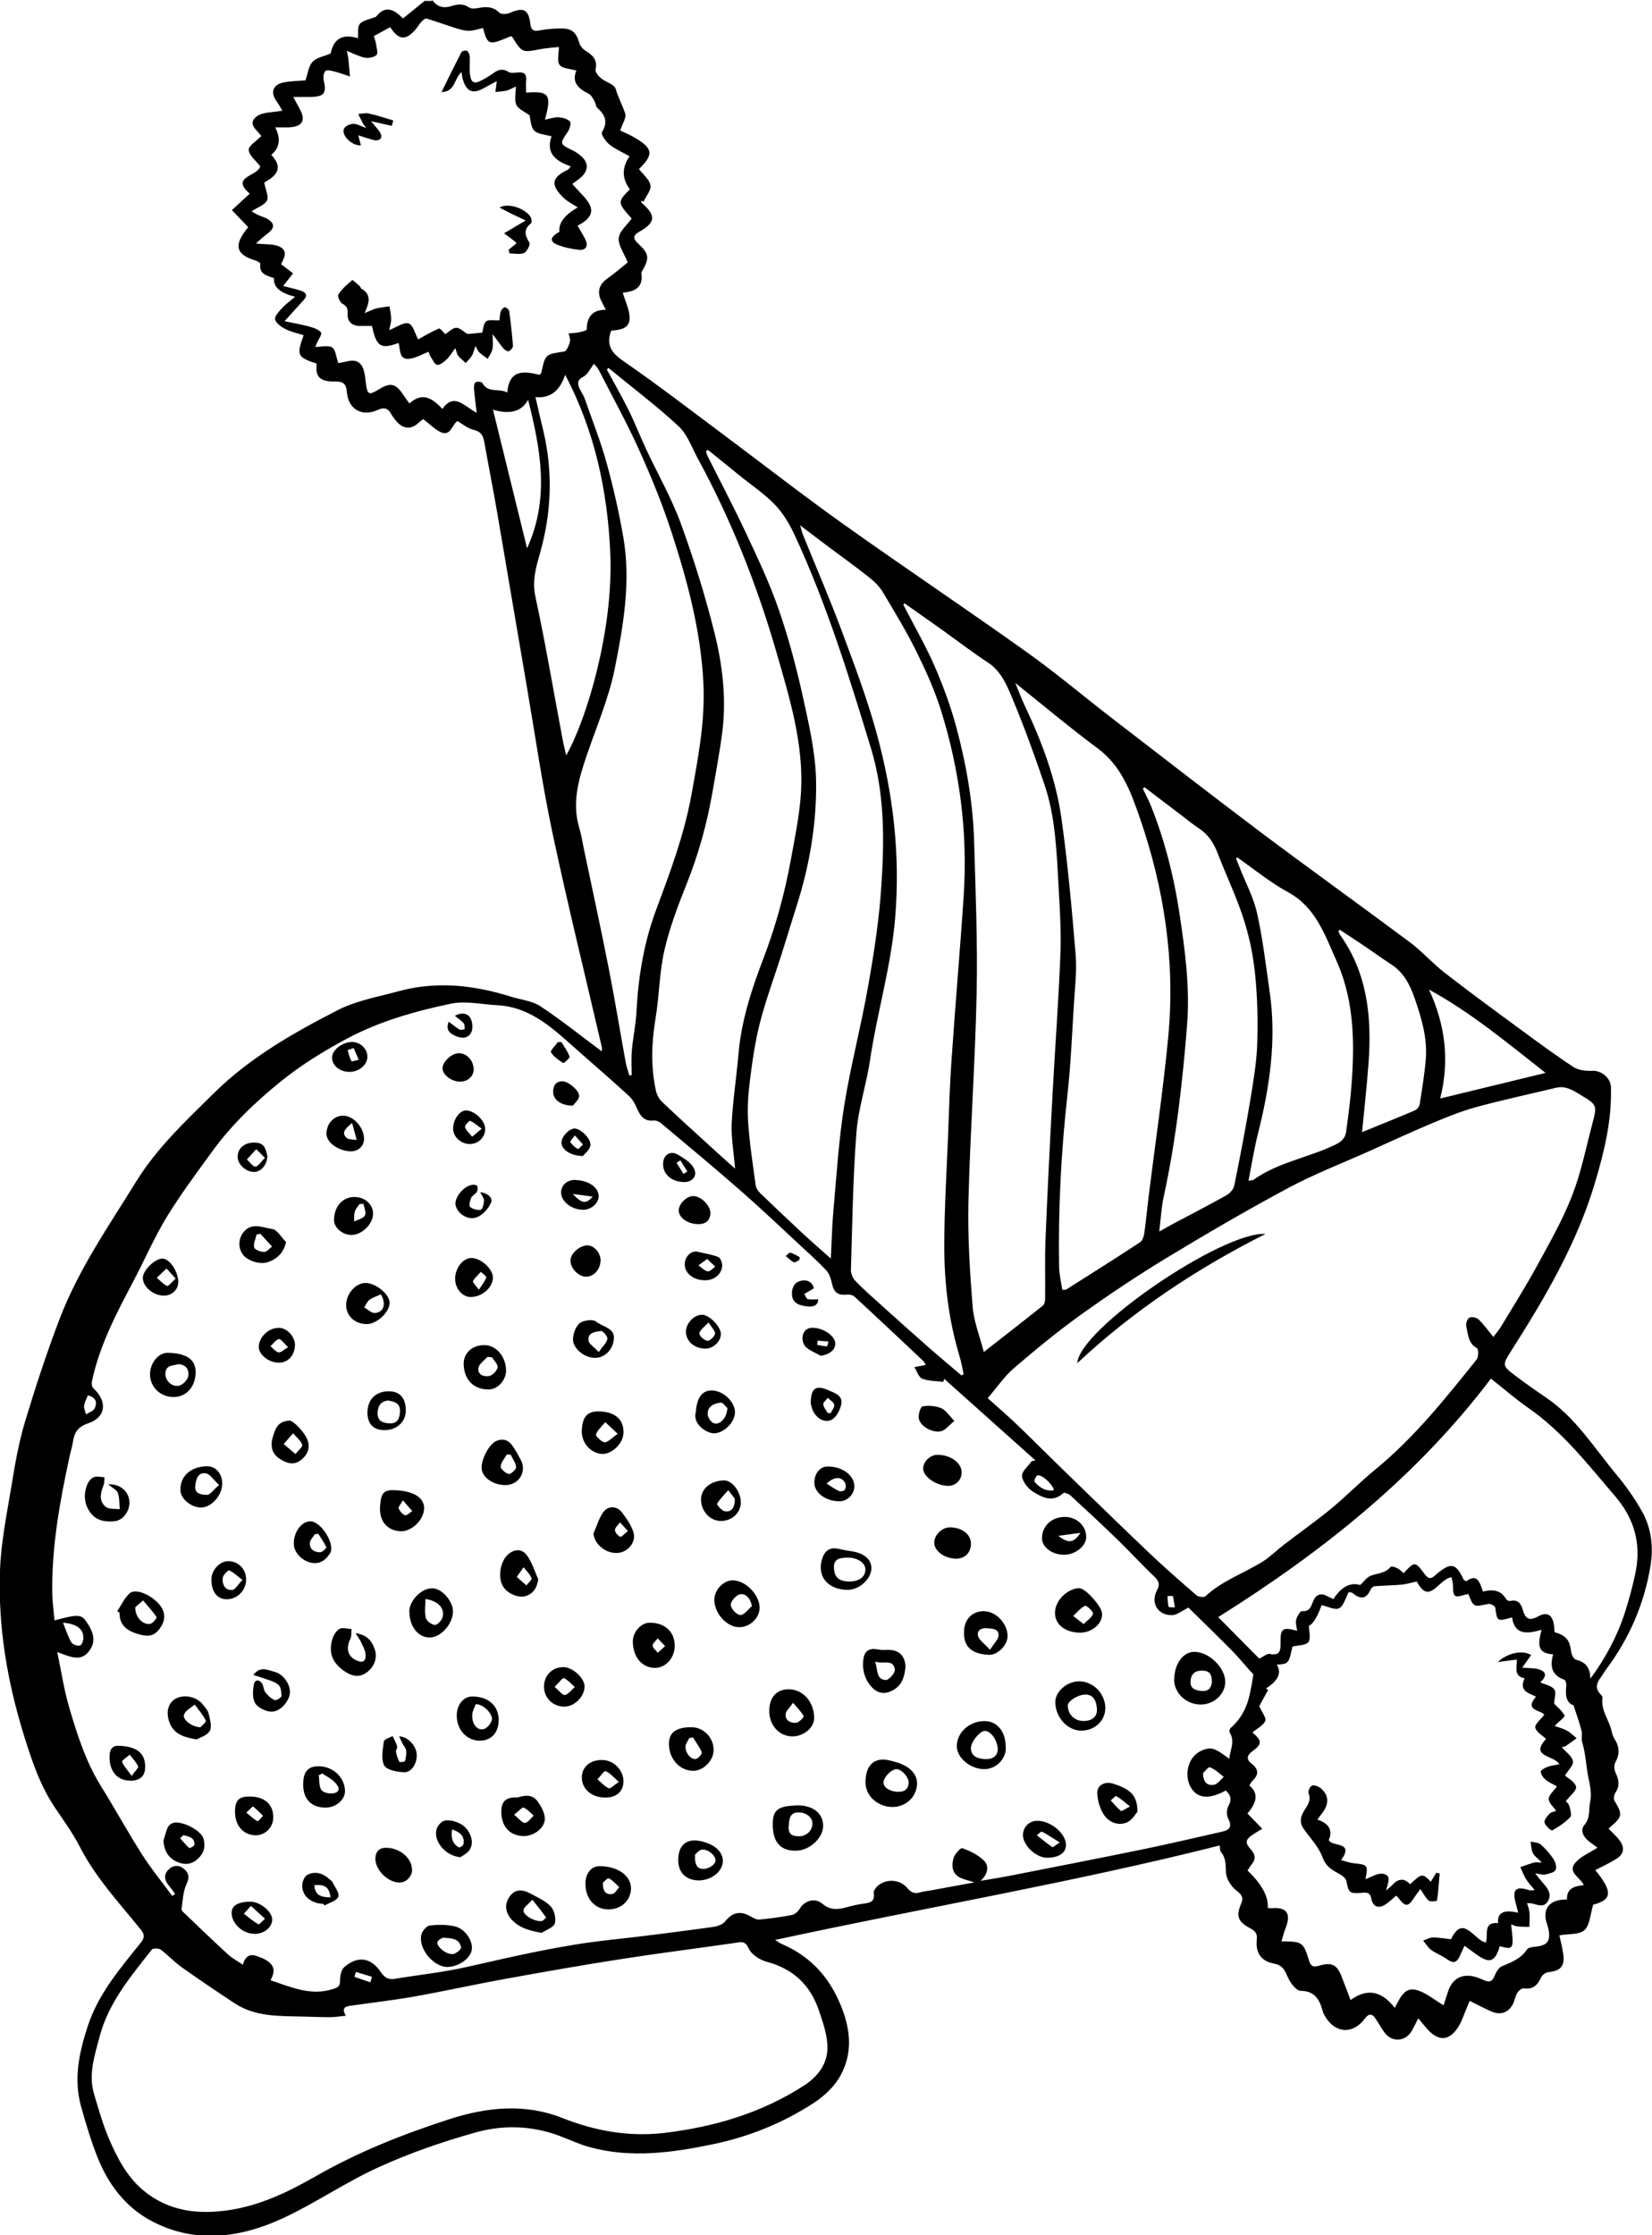<?xml version="1.0" encoding="UTF-8"?><svg id="Layer_2" xmlns="http://www.w3.org/2000/svg" viewBox="0 0 126.66 171.32"><defs><style>.cls-1{stroke-width:0px;}</style></defs><g id="Layer_1-2"><g id="OXB5Lr.tif"><path class="cls-1" d="m33.14,0c.37.53.86.66,1.46.47.47-.15.91-.22,1.38.11.19.13.55.06.83.01.55-.09,1.03-.06,1.47.38.14.14.57.12.8.02,1.05-.45,1.44-.29,1.58.83.07.56.3.59.77.5.54-.1,1.1-.14,1.65-.14.78,0,1.12.34,1.32,1.08.07.25.29.51.52.65.54.33.9.68.74,1.4-.04.19.21.51.41.68.36.3,1.03.47,1.13.81.19.66.51,1.25.73,1.88.12.33-.22.83-.38,1.32.32.16.71.31,1.08.53,1.45.85,1.51,1.29.36,2.43.31.41.8.79.88,1.24.07.37-.33.83-.53,1.25-.07-.02-.13-.05-.2-.07.02.06.03.15.07.18,1.09.94,1.06,1.49-.16,2.18-.56.31-.53.55-.09.96.8.74.83,1.09.32,1.99-.05.08-.12.18-.11.26.17,1.08-.5,1.4-1.42,1.48.2.71.54,1.35.52,1.98-.02.82-.81.88-1.41.93-.43,1.16.08,1.75,1,2.38,2.58,1.78,5.07,3.7,7.59,5.58,3.08,2.3,6.11,4.66,9.24,6.89,4.65,3.31,9.39,6.48,14.03,9.79,2.18,1.55,4.24,3.29,6.36,4.93,3.85,2.96,7.68,5.94,11.56,8.86,3.81,2.86,7.68,5.63,11.5,8.48.94.71,1.73,1.62,2.67,2.34,1.91,1.48,3.86,2.91,5.81,4.34,1.32.97,2.65,1.95,4.02,2.85.38.25.95.31,1.43.29.7-.04,1.42.54,1.44,1.24.08,2.53-.51,4.95-1.22,7.33-1.39,4.68-3.85,8.85-6.45,12.93-.65,1.03-.68,1.1.32,1.85.77.58,1.56,1.14,2.36,1.68,2.28,1.54,3.7,3.86,5.41,5.91.74.89,1.42,1.85,1.98,2.86.71,1.28.87,2.71.63,4.16-.48,2.92-1.63,5.55-3.4,7.92-.14.19-.26.41-.4.6-.34.45-.47.88,0,1.33.07.06.13.18.12.26-.13.96.52,1.69.71,2.56.04.21.12.42.23.6.38.59.39,1.15.05,1.77-.12.22-.09.6.03.83.25.53.32.99-.03,1.5-.11.16-.15.48-.06.63.62,1,.6,1.22-.3,1.97-.05.04-.1.1-.16.15.28.3.59.56.83.88.44.59.35,1.08-.27,1.46-.5.31-1.05.56-1.58.84,1.36,1.65,1.29,2.28-.16,2.65-.22.71-.24,1.53-.66,1.94-.39.37-1.21.28-1.93.41.07.35.21.87.29,1.4.14.96-.18,1.32-1.14,1.42-.2.02-.47.22-.55.4-.27.59-.62.95-1.34.84-.14-.02-.39.18-.49.35-.16.26-.2.6-.34.87-.35.64-.93.85-1.6.57-.55-.23-1.08-.52-1.71-.83-.1.23-.18.44-.27.65-.17.4-.3.82-.51,1.19-.72,1.27-1.62,1.34-2.56.22-.18-.21-.36-.43-.6-.72-.2.38-.33.66-.48.93-.49.88-1.55.94-2.13.13-.25-.35-.46-.74-.71-1.1-.21-.31-.46-.33-.7-.03-.08.09-.15.19-.23.28-.87.99-2.08.89-2.81-.23-.09-.14-.19-.29-.24-.45-.25-.88-.54-1.62-1.72-1.64-.35,0-.82-.65-1.01-1.1-.22-.53-.41-.87-1.05-.99-.99-.19-1.41-.84-1.3-1.86.05-.46-.15-.65-.5-.84-.93-.49-1.11-.91-.71-1.87.22-.53.04-.71-.36-1.03-.39-.31-.76-.87-.79-1.34-.04-.58.02-1.13-.39-1.61-.09-.11-.06-.32-.1-.5-11.25,2.84-22.66,4.77-34.08,7.24.22.14.36.25.53.32,2.39,1.03,3.87,2.83,4.72,5.27.61,1.77.59,3.45-.36,5.01-.46.75-1.19,1.41-1.94,1.9-2.37,1.54-4.97,2.59-7.73,3.16-3.13.65-6.3,1.09-9.48.21-.76-.21-1.49-.56-2.24-.84-2.13-.81-4.36-.87-6.49-.27-2.52.71-5.02,1.57-7.39,2.65-2.52,1.14-4.83,2.74-7.34,3.91-3.32,1.54-6.82,2-10.19.17-1.93-1.05-3.25-2.81-4.06-4.87-.49-1.25-.88-2.55-1.24-3.84-.59-2.11-.16-4.14.51-6.18.81-2.46,2.44-4.37,4.01-6.32.35-.44.4-.66,0-1.14-1.63-2.02-3.42-3.93-4.62-6.28-.54-1.05-1.24-2.01-1.9-2.99-1.14-1.69-1.77-3.58-2.37-5.5-1.29-4.14-2.01-8.37-1.85-12.7.08-2.21.54-4.4.9-6.59.26-1.59.54-3.2,1-4.74.81-2.68,1.68-5.35,2.68-7.96,1.44-3.77,3.75-7.09,5.85-10.49,1.58-2.57,3.81-4.66,5.97-6.79,2.77-2.73,6.08-4.61,9.47-6.35,1.44-.74,3.11-1.03,4.69-1.46,2.92-.8,5.79-.47,8.63.42.75.23,1.61.32,2.24.73,1.62,1.07,3.14,2.29,4.71,3.46,0-.08.02-.21,0-.33-1.26-5.44-2.6-10.86-3.76-16.31-.79-3.71-1.33-7.47-1.97-11.21-.77-4.48-1.52-8.96-2.29-13.44-.31-1.81-.67-3.61-.99-5.42-.09-.5-.27-.81-.83-.93-.43-.1-.8-.42-1.23-.67-.43.28-.51,1.2-1.28.85-.48-.23-.88-.65-1.34-1-.1.08-.22.15-.32.25-.58.56-1.2.54-1.74-.09-.16-.18-.3-.38-.42-.59-.25-.44-.55-.48-1.02-.27-1.21.55-2.26-.06-2.36-1.4-.05-.65-.32-.79-.91-.78-1.16.02-1.54-.39-1.39-1.37-1.5-.49-1.57-.64-1.01-2.18-.47-.15-.97-.25-1.41-.48-.32-.16-.71-.44-.78-.74-.05-.23.3-.6.53-.85.28-.31.63-.56,1.01-.88q-1.72-.41-1.62-1.42c-.51-.2-1.17-.28-1.05-1.11,0-.06-.23-.21-.38-.25-1.44-.43-1.66-1.1-.74-2.31.1-.13.2-.25.19-.24-.45-.47-.85-.89-1.25-1.31.45-.41.89-.82,1.37-1.26-1.54-1.31.66-1.34.8-2.1-.32-.42-.85-.81-.88-1.25-.03-.31.59-.68.96-1.06-.25-.43-1.15-.92-.33-1.52.47-.34,1.22-.29,1.95-.43-.14-.23-.28-.49-.45-.73-.47-.64-.3-1.24.49-1.42.58-.13,1.19-.12,1.73-.17.17-.48.23-1.07.54-1.42.3-.33.87-.42,1.39-.64q.35-1.72,2.09-1.17c.04-.37-.05-.84.14-1.09.21-.27.69-.34,1.05-.49.07-.03.16-.03.2-.07.77-.98,1.45-.47,2.07.13.59-.47,1.12-.91,1.65-1.34.19,0,.39,0,.58,0ZM4.4,126.67c.32,1.52.51,2.85.89,4.14.62,2.11,1.28,4.2,2.46,6.1,1.07,1.72,2.05,3.51,3.14,5.22.7,1.1,1.54,2.12,2.32,3.18.07-.05.15-.1.22-.16-.17-.22-.33-.45-.51-.67-.31-.39-.38-.8-.02-1.17.37-.38.82-.41,1.23-.05.37.32.4.64.17,1.14-.27.58-.29,1.28-.38,1.93-.01.1.15.24.25.33,1.1,1.05,2.19,2.11,3.32,3.14.33.3.74.51,1.13.78q.28-1.02,1.18-.62c.11.05.23.08.34.13.87.41,1.04.9.6,1.68,1.57.52,3.1,1.24,4.83.66.36-.12.5-.21.5-.62,0-.35.08-.82.31-1.03,1.02-.91,2.06-.77,2.82.37.29.43.59.59,1.08.51,1.86-.31,3.74-.5,5.57-.92,3.61-.82,7.2-1.66,10.89-2.06,2.62-.28,5.23-.63,7.84-.98.35-.05.8-.17,1-.42.57-.71,1.16-.87,1.97-.4.2.11.44.25.65.24.84-.08,1.68-.19,2.51-.35.21-.04.46-.24.57-.43.36-.65,1.17-.94,1.76-.44.62.52,1.22.46,1.89.27.39-.11.8-.2,1.2-.26.5-.07.98-.09.86-.84-.03-.17.19-.44.36-.58.67-.52,1.67-.44,2.22.22.3.36.57.45,1,.32.3-.09.62-.11.93-.17,1.04-.19,2.08-.38,3.21-.59-.45-.15-.82-.22-1.13-.38-.61-.32-.62-.93-.48-1.46.08-.31.55-.83.68-.78.59.21,1.2.5,1.64.93.43.42.35,1.01-.23,1.57.94-.16,1.72-.28,2.5-.44,3.32-.65,6.64-1.3,9.96-1.98,2.01-.41,4.01-.89,6.02-1.34.6-.13.83-.38.49-1.02-.13-.25-.12-.7.02-.95.28-.5.19-.84-.2-1.19-1.24.68-2.12.62-2.63-.16-.55-.85-.35-2.16.49-2.74.31-.21.8-.39,1.13-.3.49.13.9.52,1.29.77,0-.59.48-1.29.02-2.02-.05-.07,0-.28.07-.34.72-.62,1.17-1.41,1.4-2.31.15-.58.25-1.18.34-1.77.01-.08-.14-.18-.22-.27-.46-.52-.91-1.07-1.4-1.57-1.16-1.17-2.35-2.32-3.35-3.31-.53.26-.89.57-1.25.58-1.09.02-1.67-.93-1.17-1.89.24-.46.17-.71-.18-1.05-.98-.93-1.89-1.93-2.86-2.87-1.18-1.14-2.38-2.26-3.59-3.37-.13-.12-.47-.24-.54-.18-.82.76-1.62.34-2.32-.1-.4-.25-.81-.77-.85-1.2-.03-.35.47-.76.74-1.14.1-.02.19-.04.29-.06-2.33-2.08-4.66-4.17-6.99-6.25-.03.08-.05.16-.08.23-.54-.07-1.12-.05-1.62-.25-.27-.11-.4-.57-.59-.88.28-.05.56-.11.87-.17-.05-.07-.11-.22-.22-.33-1.74-1.64-3.48-3.28-5.24-4.9-.13-.12-.38-.18-.56-.16-.72.07-1.01-.14-1.17-.84-.08-.36-.2-.76-.44-1.02-.66-.7-1.39-1.35-2.09-2-1.45-1.35-2.89-2.71-4.38-4.02-2.03-1.78-4.11-3.51-6.18-5.24-.15-.13-.39-.24-.58-.22-.74.08-1.03-.36-1.28-.93-.15-.34-.34-.7-.61-.95-1.25-1.14-2.52-2.25-3.79-3.36-1.86-1.63-3.62-3.46-6.33-3.6-1.18-.06-2.4-.35-3.52-.12-2.76.58-5.5,1.35-8,2.69-1.74.93-3.45,1.98-4.98,3.21-1.99,1.6-3.86,3.38-5.37,5.47-1.19,1.64-2.41,3.27-3.46,4.99-.95,1.56-1.68,3.26-2.54,4.89-1.31,2.48-2.62,4.96-3.2,7.74-.03.15.02.4.12.49,1.1,1.02.97,2.23-.41,2.69-.84.28-1.07.77-1.17,1.5-.05.31-.15.61-.22.92-.76,3.5-1.41,7.01-1.35,10.61.01.69.11,1.37.17,2.07,1.79-.48,2.05-.47,2.43.08.65.92.72,1.61.23,2.26-.63.85-1.4.47-2.42.1Zm110.09-24.19c.18-.25.44-.54.64-.88.92-1.53,1.88-3.05,2.73-4.61.96-1.76,1.96-3.51,2.68-5.37.69-1.77,1.06-3.66,1.55-5.51.37-1.41.36-1.43-.9-2.19-.57-.35-1.15-.73-1.89-.55-2.04.49-4.1.93-6.12,1.48-1.13.31-2.24.76-3.32,1.21-1.62.68-3.22,1.42-4.82,2.14-2.09.94-4.24,1.76-6.25,2.84-3.18,1.7-6.31,3.53-9.4,5.4-2.22,1.35-4.39,2.8-6.5,4.31-1.78,1.28-3.48,2.67-5.14,4.1-.77.66-1.35,1.53-2.02,2.31.85.77,1.61,1.41,2.32,2.1,1.13,1.08,2.23,2.2,3.36,3.29,2.24,2.17,4.47,4.35,6.72,6.49,1.17,1.11,2.39,2.17,3.61,3.23.15.13.56.17.68.07,1.28-1.19,2.93-1.75,4.38-2.65.59-.37,1.09-.88,1.65-1.31,1.2-.92,2.45-1.8,3.62-2.76,1.15-.95,2.2-2.03,3.36-2.98,3-2.45,5.39-5.46,7.79-8.45.15-.19.14-.79.02-.86-.69-.39-.68-1.08-.82-1.69-.05-.2.08-.57.24-.65.16-.09.54-.02.69.12.4.38.72.83,1.15,1.36Zm-87.96,52.01c-.52.05-.87.11-1.23.11-.72,0-1.45-.03-2.17-.05-1.76-.04-3.55.02-5.12-1-1.37-.9-2.73-1.82-4.07-2.77-.57-.4-1.05-.93-1.61-1.35-.16-.12-.6-.13-.69-.01-1.61,2.05-3.31,4.05-4,6.66-.38,1.45-.88,2.89-.43,4.41.34,1.13.66,2.28,1.12,3.37.64,1.49,1.38,2.95,2.65,4.01,1.96,1.63,4.25,1.89,6.7,1.5,2.39-.38,4.52-1.43,6.57-2.6,3.23-1.85,6.66-3.2,10.17-4.34,2.86-.93,5.82-1.24,8.67-.11,2.56,1.01,5.13,1.47,7.86,1.15,3.82-.46,7.42-1.52,10.68-3.62,1.1-.71,1.86-1.71,1.81-3.04-.03-.91-.35-1.83-.65-2.71-.65-1.94-1.96-3.2-3.99-3.74-.53-.14-1.18-.55-1.39-1.02-.27-.58-.54-.51-.99-.44-2.89.42-5.79.78-8.68,1.23-3.03.47-6.05,1-9.07,1.55-2.33.42-4.64.94-6.97,1.35-1.59.28-3.2.46-4.8.69-.4.06-.75.14-.38.78Zm71.37-26.9q.57.93-.84,1.82c.06.03.12.07.17.1-.26.48-.53.97-.68,1.25.2.47.56.91.46,1.14-.17.36-.64.59-.99.88.75.63.76.89,0,1.44-.45.33-.47.64-.04.97.51.4.55.81.07,1.27-.11.11-.18.26-.26.39q1.02.81-.15,2.14c.36.37.73.74,1.14,1.17-.23.14-.48.28-.71.44-.59.38-.63.64-.17,1.14.31.34.42.7.1,1.1-.13.17-.24.35-.35.52q1.65,1.58,1.55,2.87c.09,0,.19.03.28.02,1.17-.11,1.53.4,1.09,1.52-.13.32-.21.66-.32,1.02,1.61.01,1.68.05,2.12,1.49.13.44.35.5.75.38,1.01-.3,1.4-.09,1.77.9.21.56.43,1.11.66,1.73,1.35-.99,2.44-.62,3.39.6.41-.78.75-1.65,1.71-1.36.7.21,1.31.73,2.03,1.16.12-.37.24-.75.37-1.13.31-.89,1.01-1.29,1.93-1.08.28.06.55.18.81.29.38.17.62.12.79-.31.12-.3.33-.67.59-.77.73-.3,1.43-.57,1.91-1.28.11-.17.48-.19.74-.22.81-.11,1.05-.41.92-1.24-.04-.26-.15-.51-.21-.77-.17-.83.18-1.37,1.01-1.55.18-.04.37-.03.6-.05-.03-.87.59-1.02,1.29-1.1-.27-.61-1.3-.98-.63-1.74.42-.47,1.08-.74,1.68-1.13-.25-.18-.48-.34-.7-.52-.39-.33-.64-.82-.31-1.21.48-.56.32-1.15.44-1.73.18-.87-.08-1.53-.2-2.32-.12-.76-.17-1.54-.4-2.29-.09-.28.02-.63-.06-.92-.15-.59-.36-1.17-.61-1.93-.54-.15-.64-.75-.55-1.46.02-.16-.05-.46-.15-.49-.97-.33-1.12-1.03-.86-1.95-1.35-.06-1.11-.95-.89-1.88-1.14.34-2.07.39-2.26-.95-1.15.33-1.14.32-1.29-.76-.02-.12-.38-.31-.54-.27-1.12.24-1.12.26-1.52-.76-.09.02-.19.04-.28.06-.8.24-.89.17-.9-.7,0-.22-.07-.43-.11-.65-.99.13-1.7,2.21-2.66.33-.43.09-.79.2-1.15.24-.69.06-1.39.07-2.08.12-.12,0-.27.15-.32.27-.34.75-.8.74-1.37.26-.08-.06-.22-.06-.3-.08-.25.46-.39,1.07-.74,1.24-.33.16-.88-.14-1.34-.24q-.5,1.38-.97,1.58c0,.44.16.99-.04,1.25-.21.26-.78.24-1.23.35-.28,1.31-.29,1.33-1.2,1.38ZM37.05,2.14c-.39.09-.74.22-1.09.22-.34,0-.68-.1-1.01-.2-.75-.24-1.5-.51-2.25-.74-.1-.03-.29.14-.4.26-.15.16-.26.35-.39.52-.76.92-1.32.9-1.96-.07-.02-.03-.08-.04-.07-.03-.4.22-.77.42-1.22.67.05.17.14.38.17.6.04.29.17.71.04.84-.19.19-.61.26-.9.21-.45-.09-.88-.33-1.38-.52.05.25.1.43.12.62.05.45.08.89.12,1.34-.39-.13-.77-.27-1.16-.37-.24-.06-.58-.16-.71-.05-.15.12-.19.48-.14.71.23.99.04,1.26-.98,1.28-.41,0-.82,0-1.36,0,.23.42.35.65.48.88.52.91.23,1.42-.83,1.45-.32,0-.65,0-1.03,0q.67,1.3-.3,2.11c1.08,1.13.17,1.71-.54,2.12.11.58.36,1.09.21,1.38-.19.35-.72.52-1.19.83.24.13.42.24.61.32.2.09.42.14.6.25.58.34.59.7.05,1.11-.27.2-.52.43-.92.78.77.09,1.38.02,1.83.25.68.34.29.94.1,1.34.34.26.63.48.92.7-.24.31-.48.61-.76.97.5.13.92.22,1.33.35.39.13.6.34.24.73-.46.5-.91,1.01-1.46,1.62.66.14,1.29.24,1.9.41.33.09.71.22.9.46.09.11-.21.54-.33.82-.03.06-.05.12-.12.28.48,0,1-.15,1.3.04.26.16.29.71.47,1.2.12-.02.41-.07.7-.14.66-.16,1.08.07,1.26.73.08.28.11.57.14.86.13,1.01.21,1.05,1.08.52.8-.49,1.23-.39,1.75.39.15.23.32.45.52.73,1.02-.92,1.78-.37,2.53.42.9-1.27,1.64-.23,2.63.3-.09-.78-.17-1.31-.21-1.84-.01-.17.01-.44.12-.5.12-.08.47-.04.52.05.44.81,1.25.38,1.91.73.17-1.86,1.37-1.61,2.49-1.35.08-.11.12-.14.13-.19.3-1.41.31-1.38,1.75-1.6.18-.03.36-.46.43-.73.06-.2-.05-.44-.09-.66.26-.02.53-.03.79-.08.22-.04.6-.15.6-.22,0-.95.41-1.51,1.46-1.51-.17-.33-.29-.54-.39-.76-.29-.68-.09-1.21.5-1.63.57-.4,1.11-.87,1.57-1.24-.3-.74-.75-1.33-.69-1.87.05-.52.63-.98.99-1.49-1.1-1.23-1.1-1.27-.14-2.24q-.92-1.25-.02-2.53c-.52-.3-1.08-.54-1.54-.9-.29-.23-.67-.8-.58-.95.5-.8.23-1.34-.37-1.88-.11-.1-.1-.32-.18-.46-.13-.22-.26-.5-.46-.6-.79-.39-1.33-.88-.95-1.78-.49-.15-1.08-.15-1.29-.44-.21-.3-.05-.86-.05-1.37-.47.05-.93.08-1.38.16-1.44.28-1.44.29-2.19-.92-.02-.03-.08-.04-.13-.06-1.68.71-1.74.7-2.11-.59Zm24.29,38.1c.1.34.14.52.2.69,1,2.46,2.05,4.89,2.98,7.38.96,2.58,1.94,5.16,2.67,7.81,1.29,4.66,1.85,9.39,1.44,14.26-.31,3.71-1.39,7.26-1.93,10.91-.28,1.86-.9,3.68-1.04,5.55-.27,3.49-.31,7-.42,10.5,0,.27.14.62.33.82.64.66,1.33,1.27,2.01,1.88,1.22,1.1,2.44,2.19,3.68,3.28.81.71,1.64,1.4,2.46,2.1.05-.03.11-.06.16-.1-.1-.46-.17-.93-.31-1.37-.84-2.78-1.18-5.63-1.17-8.51,0-2.73.17-5.46.28-8.19.08-2.08.14-4.16.29-6.23.28-4.14.65-8.28.92-12.43.31-4.82-.31-9.56-1.75-14.16-.48-1.53-1.15-3.02-1.86-4.46-.78-1.58-1.7-3.09-2.6-4.6-.25-.42-.63-.79-1.02-1.1-1-.8-2.04-1.54-3.07-2.31-.71-.53-1.41-1.07-2.25-1.7Zm-14.71-12.03s-.07.08-.1.12c.56,1.04,1.15,2.06,1.67,3.11.49.99.89,2.03,1.36,3.03.88,1.88,1.92,3.69,2.63,5.63,1.01,2.76,1.89,5.59,2.6,8.44.61,2.46.91,5,.59,7.55-.2,1.56-.49,3.1-.76,4.65-.42,2.41-1.07,4.75-1.98,7.02-.66,1.65-1.3,3.34-1.7,5.07-.39,1.71-.39,3.5-.68,5.23-.31,1.86-.37,3.7.03,5.54.07.3.24.63.46.84,1.33,1.26,2.69,2.49,4.05,3.73.46.42.93.84,1.56,1.4-.11-1.32-.31-2.41-.26-3.48.09-1.78.37-3.55.52-5.32.22-2.51.98-4.88,1.87-7.2.96-2.49,1.66-5.04,2.14-7.65.31-1.71.67-3.42.78-5.15.23-3.76-.89-7.35-1.91-10.88-1.48-5.1-3.44-10.05-5.99-14.73-.46-.85-.8-1.85-1.47-2.48-1.71-1.59-3.59-3-5.4-4.49Zm7.65,6.25l-.15.14c.03.11.05.23.11.33.97,1.94,1.99,3.87,2.91,5.83.91,1.94,1.84,3.89,2.54,5.91.76,2.18,1.36,4.44,1.86,6.7.47,2.14.98,4.32,1.02,6.49.05,3.28-.51,6.54-1.53,9.69-.39,1.22-.75,2.44-1.14,3.66-.55,1.72-1.18,3.41-1.63,5.16-.38,1.47-.59,2.99-.78,4.49-.13,1.05-.2,2.12-.13,3.17.11,1.61.36,3.21.58,4.82.03.23.22.48.4.65,1.1,1.06,2.2,2.1,3.32,3.14.64.59,1.3,1.16,2.04,1.82.07-1.34.09-2.52.2-3.7.24-2.67.4-5.35.82-7.99.5-3.12,1.32-6.19,1.86-9.3.45-2.54.84-5.11,1-7.68.23-3.5.24-7.02-.8-10.43-1.68-5.52-3.39-11.03-5.82-16.28-.39-.84-.87-1.69-1.51-2.36-.83-.87-1.85-1.55-2.79-2.31-.8-.65-1.6-1.3-2.4-1.94Zm15.06,11.78s-.06.07-.08.11c.8,1.56,1.69,3.09,2.39,4.69.66,1.52,1.24,3.09,1.67,4.69.78,2.9,1.29,5.86,1.37,8.86.11,3.84.27,7.68.19,11.51-.11,5.34-.5,10.67-.63,16-.06,2.67.11,5.36.32,8.03.09,1.14.54,2.26.86,3.49,1.62-1.27,3.09-2.4,4.53-3.56.12-.1.17-.35.17-.53.02-1.52-.03-3.04.03-4.55.15-3.72.34-7.43.54-11.14.19-3.55.46-7.09.6-10.64.07-1.76-.04-3.52-.14-5.28-.15-2.63-.23-5.28-1.08-7.79-.77-2.28-1.6-4.55-2.53-6.77-.4-.95-.84-1.95-1.8-2.58-1.19-.78-2.32-1.65-3.48-2.48-.97-.69-1.96-1.38-2.93-2.07Zm52.59,82.42c1.18-1.59,2.08-3.29,2.67-5.13.32-1.01.6-2.04.81-3.08.42-2.17-.11-4.07-1.58-5.78-2.08-2.42-4.02-4.95-6.69-6.79-.96-.67-1.85-1.45-2.83-2.22-5.68,7.51-12.91,13.26-20.91,18.28,1.11,1.12,2.16,2.18,3.15,3.18.35-.17.6-.4.8-.36.76.15.84-.22.83-.83-.02-1.13.15-1.25,1.27-.94-.03-.31-.14-.6-.07-.85.06-.25.31-.67.44-.66.58.05.69-.33.84-.71.22-.57.6-.72,1.14-.42.14.08.29.14.43.21q.92-1.42,2.06-1.08c.27-.25.49-.59.8-.71.52-.2,1.13-.18,1.53-.68.05-.07.36.02.51.1.18.09.33.25.49.38.85-.91.87-.93,1.63.1.39.52.64.18.93-.06,1.07-.89,1.46-.8,2.04.46.02.04.08.05.2.12.88-.64,1.04.14,1.28.79.75-.19,1.38-.12,1.79.6.04.08.22.14.31.12.62-.14.84.26.97.73.2.71.55.79,1.17.45.68-.37,1.08-.13,1.2.66.03.19.04.38.05.55.92.28,1.16.6,1.28,1.55.03.21.21.53.38.57.78.19,1.08.67,1.08,1.46Zm-44.11-76.37c.3.73.51,1.29.77,1.84,1.31,2.76,2.38,5.62,2.8,8.65.48,3.44.79,6.91,1.08,10.37.1,1.24-.05,2.51-.13,3.76-.15,2.34-.24,4.68-.5,7.01-.49,4.38-.71,8.76-.64,13.16.01.6.16,1.2.25,1.78.21-.02.27-.01.3-.03,1.89-1.2,3.79-2.39,5.66-3.62.18-.12.28-.43.32-.66.13-.93.22-1.87.33-2.8.51-4.1,1.12-8.18,1.51-12.29.55-5.76-.31-11.38-2.2-16.84-.69-1.98-1.41-3.94-3.23-5.28-2.13-1.58-4.16-3.29-6.34-5.03Zm-29.57,30.15c.06-.02.12-.03.18-.05,0-.62-.04-1.23.01-1.85.08-.96.29-1.91.35-2.88.14-2.74.56-5.39,1.54-8,1.07-2.86,2.14-5.73,2.69-8.78.51-2.83,1.05-5.61.91-8.53-.2-3.99-1.21-7.78-2.43-11.52-.69-2.13-1.54-4.22-2.46-6.26-.95-2.11-2.07-4.14-3.12-6.19-.1-.2-.27-.36-.38-.5-.3.39-.48.82-.81.99-.54.28-.45.6-.25,1,.12.24.28.46.36.71.57,1.64,1.22,3.26,1.68,4.94.51,1.86.94,3.75,1.27,5.65.59,3.42,0,6.81-.67,10.14-.46,2.25-1.4,4.41-2.14,6.6-.61,1.79-1.14,3.58-.58,5.5.16.53.25,1.08.36,1.63.64,3.07,1.32,6.14,1.92,9.22.47,2.39.86,4.8,1.3,7.2.06.33.18.65.28.98Zm39.52-22.11s-.1.07-.15.11c.21.45.45.88.63,1.34,1.04,2.61,1.74,5.33,2.16,8.1.44,2.89.84,5.8.6,8.73-.35,4.4-.85,8.79-1.79,13.12-.18.83-.22,1.69-.34,2.66.38-.21.62-.36.87-.49,1.43-.76,2.87-1.5,4.28-2.29.26-.15.55-.46.6-.74.45-2.2.87-4.4,1.24-6.61.23-1.4.47-2.82.52-4.23.06-1.78.02-3.58-.16-5.35-.14-1.43-.44-2.87-.88-4.24-.55-1.72-1.34-3.35-1.99-5.04-.3-.8-.73-1.45-1.45-1.92-.42-.28-.82-.6-1.22-.91-.97-.74-1.95-1.48-2.92-2.22Zm7.11,5.38s-.08.05-.12.07c.09.23.18.46.28.7.46,1.17,1.07,2.3,1.34,3.51.44,1.97.67,3.98.96,5.98.55,3.72.01,7.35-.9,10.95-.29,1.15-.47,2.33-.72,3.57.25-.04.34-.03.39-.07,1.88-1.34,4.19-1.69,6.23-2.67.5-.24.8-.5.87-1.02.13-.96.26-1.91.35-2.87.31-3.49.37-6.96-1.1-10.24-.89-1.98-1.58-4.09-3.72-5.25-1.36-.74-2.58-1.75-3.86-2.64ZM41.05,30.42c.22.97.43,1.85.64,2.74.71,3.11.58,6.19-.29,9.25-.31,1.08-.61,2.11-.35,3.32.78,3.61,1.39,7.26,2.08,10.9.07.39.17.78.28,1.27,1.59-2.81,3.64-9.66,3.38-15.53-.21-4.75-1.19-9.34-3.46-13.65q-.62,1.9-2.29,1.71Zm61.67,40.83s-.07.08-.1.12c.04.09.06.19.11.26,2.12,2.96,2.45,6.33,2.2,9.82-.13,1.77-.33,3.54-.5,5.32,1.34-.55,2.7-1.09,4.04-1.66.17-.07.35-.3.38-.48.18-1.17.38-2.33.47-3.51.12-1.6-.34-3.11-.85-4.59-.36-1.04-.84-2-1.81-2.62-.71-.46-1.39-.96-2.09-1.43-.61-.41-1.23-.82-1.85-1.22Zm7.71,12.94c2.75-.67,5.38-1.31,8.07-1.96-2.92-2.29-5.7-4.62-8.94-6.39,1.26,2.7,1.59,5.47.86,8.35ZM37.8,31.41c.89,3.61,1.74,7.09,2.61,10.61,1.74-3.8,1.05-7.54.08-11.38q-.74,1.35-2.69.76ZM4.83,124.37c.23.56.39,1.08.65,1.52.1.16.5.29.67.22.15-.07.26-.43.24-.66-.03-.63-.56-1.01-1.56-1.08Zm87.41,11.54c0,.8.44.95.83.88.28-.04.51-.39.76-.61-.35-.26-.67-.58-1.06-.73-.13-.05-.43.36-.53.45Zm-11.43-21.7c-.12-.48-.94-1.22-1.27-1.13-.12.03-.28.43-.22.49.38.43.84.76,1.49.64Zm-74.07-7.27c-.1.26-.25.52-.29.78-.03.22.09.45.14.68.22-.14.54-.23.65-.44.24-.44.15-.84-.5-1.02Zm21.66,44.98c.04-.14.08-.27.12-.41l-1.23-.38-.12.38c.41.14.82.28,1.23.42Zm61.52-29.6c-.14,0-.28,0-.41.01.02.28.02.56.09.82.01.05.31.03.48.04-.05-.29-.1-.58-.15-.87Z"/><path class="cls-1" d="m90.03,128.73c0-1.2.67-2.12,1.53-2.13,1.14,0,2.39,1.22,2.38,2.32-.01.93-.87,1.72-1.88,1.72-1.11,0-2.04-.88-2.04-1.92Zm2.88.16c.01-.64-.24-.85-.75-.85-.57,0-.86.29-.88.83-.03.6.43.69.88.73.58.04.73-.34.76-.71Z"/><path class="cls-1" d="m66.36,136.6c0-1.38.73-1.96,1.88-1.67.23.06.47.12.7.2,1.2.44,1.65,1.29,1.21,2.28-.43.97-1.63,1.36-2.66.87-.79-.38-1.11-1.03-1.14-1.68Zm2.47.72c.4.03.79-.1.84-.66.04-.46-.64-1.2-1.07-1.05-.34.12-.71.49-.83.83-.16.46.34.85,1.06.89Z"/><path class="cls-1" d="m60.98,138.37c1.27-.05,2.09.53,2.13,1.51.04.93-.98,1.92-2.03,1.96-1.16.04-1.78-.58-1.83-1.82-.05-1.25.31-1.59,1.73-1.64Zm.27,2.37c.56,0,1.04-.41,1.04-1,0-.47-.54-.88-1.16-.83-.62.05-.62.59-.66,1.02-.04.44.07.83.79.8Z"/><path class="cls-1" d="m60.47,129.47c1.11,0,1.98,1,1.95,2.26-.02.69-.81,1.34-1.63,1.35-1.02.02-1.81-.83-1.81-1.95,0-1.04.56-1.66,1.49-1.66Zm.34,1.03c-.29.42-.54.62-.57.84-.06.54.37.72.79.7.22-.01.62-.44.59-.5-.16-.32-.43-.58-.82-1.04Z"/><path class="cls-1" d="m51.73,126.13c0,.93-.68,1.7-1.51,1.7-1,0-1.7-.84-1.7-2.03,0-.72.62-1.42,1.27-1.43,1.17-.02,1.94.68,1.94,1.76Zm-.74.03c-.24-.25-.4-.42-.56-.59-.14.18-.39.37-.39.55,0,.18.25.37.39.55.16-.14.32-.28.57-.51Z"/><path class="cls-1" d="m34.29,150.75c-1.07,0-2.25-1.44-1.98-2.49.07-.27.39-.65.63-.68.62-.08,1.28-.08,1.89.05.82.17,1.45,1.11,1.34,1.81-.1.67-1.03,1.31-1.88,1.31Zm-.35-2.24c-.07.05-.36.17-.4.34-.09.35.72.99,1.21.91.23-.04.62-.36.6-.5-.11-.66-.67-.72-1.41-.75Z"/><path class="cls-1" d="m44.88,144.41c0-.81.43-1.37,1.06-1.38,1.39-.02,2.45.72,2.44,1.71-.02.94-.78,1.62-1.77,1.6-1-.02-1.72-.82-1.72-1.93Zm1.35-.12c-.04.73.29.94.72.87.2-.03.35-.34.53-.52-.26-.24-.49-.52-.8-.68-.09-.05-.37.27-.45.33Z"/><path class="cls-1" d="m30.44,114.22c1.41.1,2.15.64,2.07,1.49-.08.86-1,1.69-1.81,1.65-1.04-.06-1.64-.8-1.56-1.92.08-1.09.3-1.29,1.3-1.22Zm.45.77c-.17.31-.37.51-.33.61.1.22.29.46.5.53.13.04.36-.2.55-.32-.2-.23-.4-.46-.72-.82Z"/><path class="cls-1" d="m84.74,130.92c.01.93-.77,1.69-1.78,1.72-1.08.03-2.03-.98-2.05-2.17-.01-.82.89-1.61,1.83-1.61,1.09.01,1.99.93,2.01,2.06Zm-1.67.98c.67,0,1.08-.34,1.03-.94-.04-.48-.17-1-.76-1.08-.58-.07-1.47.47-1.47.83,0,.69.52,1.19,1.2,1.19Z"/><path class="cls-1" d="m82.82,125.13c-1.04,0-1.81-.52-1.92-1.31-.12-.84.56-1.78,1.5-2.05.13-.04.29-.06.42-.04.5.11,1.61,1.37,1.67,1.88.1.77-.73,1.52-1.67,1.52Zm.27-.66c.3-.31.66-.53.71-.8.03-.17-.51-.65-.61-.6-.35.17-.61.51-.91.78.22.17.44.34.8.62Z"/><path class="cls-1" d="m51.29,133.61c.01-.85.59-1.25,1.77-1.23.93.02,1.7.86,1.65,1.82-.04.78-.81,1.53-1.58,1.52-1.05-.02-1.87-.96-1.84-2.11Zm1.83-.45c-.09.02-.18.03-.27.05-.1.21-.28.42-.29.63-.03.53.43,1.06.83.96.18-.05.46-.4.42-.5-.17-.4-.45-.76-.68-1.14Z"/><path class="cls-1" d="m27.26,125.17c.93.13,1.26.64,1.47,1.23.23.66-.03,1.36-.63,1.79-.51.37-1.05.3-1.56-.02-1-.64-1.35-1.37-1.09-2.44.08-.33.29-.71.56-.88.22-.14.62-.01.94,0-.03.25.02.54-.09.76-.35.71-.21,1.33.45,1.64.49.23.76.09.72-.45-.03-.32-.2-.63-.34-.93-.09-.2-.22-.37-.43-.7Z"/><path class="cls-1" d="m56.67,124.71c-.95,0-1.9-1.06-1.9-2.1,0-.75.69-1.49,1.4-1.49.99,0,2.07,1.1,2.07,2.11,0,.78-.75,1.49-1.57,1.48Zm.98-1.61c-.13-.69-.53-.98-.91-.91-.3.06-.72.53-.71.81,0,.29.46.77.73.78.29.01.59-.43.89-.68Z"/><path class="cls-1" d="m77.12,133.97c-.01.89-.79,1.64-1.69,1.62-1.06-.02-2.07-.88-2.07-1.76,0-1.07,1.01-1.96,2.18-1.92.96.03,1.59.85,1.57,2.06Zm-.62.15c0-.73-.53-1.45-.98-1.46-.39-.01-1.12.88-1.08,1.37.06.66.6.76,1.1.79.54.03.92-.22.96-.7Z"/><path class="cls-1" d="m31.38,123.53c0-.87.95-1.83,1.79-1.8.71.02,1.55.97,1.56,1.76,0,.95-.89,1.98-1.75,2.01-.9.03-1.59-.83-1.59-1.96Zm1.24-.98c0,.51-.08,1.01.03,1.46.06.23.45.52.7.53.19,0,.51-.34.58-.59.2-.66-.33-1.26-1.32-1.4Z"/><path class="cls-1" d="m69.41,127.85c-.07.73-.29,1.38-1.04,1.74-.55.27-1.05.19-1.46-.21-.61-.61-.83-1.41-.71-2.24.09-.66.5-.85,1.14-.72.21.04.42.04.64.03.94-.04,1.44.43,1.45,1.4Zm-2.31-.51c.21.69.08,1.4.83,1.42.23,0,.72-.56.68-.8-.13-.86-.89-.38-1.52-.62Z"/><path class="cls-1" d="m45.5,117.54c.24-.54.4-1.13.73-1.61.37-.55,1.06-.54,1.46-.01.35.47.72.98.88,1.53.22.75-.43,1.51-1.2,1.57-.9.07-1.78-.64-1.87-1.47Zm2.64-.2c-.25-.28-.43-.47-.6-.66-.14.19-.39.39-.39.59,0,.18.22.43.41.51.09.04.32-.23.58-.44Z"/><path class="cls-1" d="m39.62,137.77c.44-.1,1.14-.37,1.62.32.25.36.49.79.53,1.21.07.76-.82,1.45-1.67,1.42-1.08-.04-1.72-.82-1.66-2.01.03-.65.37-.98,1.18-.95Zm-.21,1.31c.39.31.63.65.84.63.24-.02.45-.36.67-.56-.25-.21-.48-.49-.77-.61-.11-.05-.37.26-.73.54Z"/><path class="cls-1" d="m75.48,123.49c.92.02,1.8.99,1.77,1.95-.03.68-.78,1.42-1.43,1.39-1.32-.06-1.94-.62-1.91-1.75.02-.99.63-1.61,1.57-1.6Zm.43,2.95c.32-.52.64-.8.65-1.09.02-.56-.53-.52-.91-.56-.42-.04-.78.19-.66.61.1.32.48.56.91,1.04Z"/><path class="cls-1" d="m81.64,116.26c.92,0,1.66.7,1.64,1.56-.01.69-.86,1.35-1.72,1.34-.92-.01-1.67-.59-1.67-1.27,0-.94.75-1.63,1.75-1.63Zm1.2,1.22c-.64.09-1.08.15-1.7.23.79.6,1.18.56,1.7-.23Z"/><path class="cls-1" d="m38.8,105.04c0,.74-.63,1.44-1.31,1.45-1.16.02-1.91-.73-1.94-1.94-.02-.82.63-1.44,1.54-1.46.93-.02,1.7.86,1.71,1.95Zm-1.08-1.01c-.11-.01-.23-.02-.34-.04-.25.28-.65.54-.7.85-.09.52.43.7.83.62.26-.05.59-.4.64-.66.04-.23-.27-.52-.43-.78Z"/><path class="cls-1" d="m41.53,148.14c-.95-.17-1.73-.38-2.32-1.04-.49-.55-.54-1.21-.11-1.78.45-.59,1.01-.49,1.56-.2.55.3,1.16.56,1.57,1,.27.29.42.91.31,1.29-.1.32-.65.49-1.01.73Zm-.71-2.54c-.33.36-.64.55-.68.79-.07.36.79.88,1.36.85.13,0,.38-.28.37-.28-.3-.42-.63-.83-1.05-1.36Z"/><path class="cls-1" d="m11.5,105.34c0-.88.65-1.67,1.37-1.66,1.4.03,2.11.5,2.13,1.43.02,1.13-.68,1.95-1.67,1.96-1.01.02-1.82-.75-1.83-1.74Zm2.18-.79c-.41.13-.99.04-1,.75,0,.52.49,1.02,1.05.9.28-.06.65-.43.7-.71.08-.45-.11-.91-.76-.94Z"/><path class="cls-1" d="m38.75,113.82c-.88,0-1.68-.51-1.81-1.16-.13-.64.52-1.97,1.11-2.22.52-.22.95-.07,1.26.39.23.34.43.7.62,1.06.48.9-.15,1.93-1.18,1.93Zm.4-2.33c-.1,0-.19-.01-.29-.02-.17.31-.45.61-.47.93,0,.19.37.52.62.57.15.03.57-.35.56-.52-.02-.33-.27-.64-.42-.97Z"/><path class="cls-1" d="m12.53,141.08c.11-.34.19-.69.33-1.02.06-.14.22-.27.36-.33.64-.25,2.19.53,2.38,1.18.18.62.03,1.14-.45,1.57-.49.45-1.06.46-1.62.2-.64-.31-.95-.86-1-1.6Zm1.53-.43c-.08.08-.17.15-.25.23.23.26.44.53.7.76.03.03.4-.16.4-.26.01-.58-.45-.62-.85-.73Z"/><path class="cls-1" d="m41.27,121.01c-.09.66-.34,1.09-.92,1.3-.53.19-1.33-.11-1.72-.63-.52-.69-.29-2.09.4-2.61.54-.41,1.06-.31,1.39.16.37.53.57,1.19.84,1.79Zm-1.65-.15c.29.26.51.45.74.65.14-.19.44-.44.39-.56-.12-.31-.39-.56-.61-.83-.15.21-.29.42-.52.74Z"/><path class="cls-1" d="m46.11,108.18c1.13.08,1.75.69,1.69,1.69-.05.81-.94,1.63-1.69,1.56-.9-.09-1.58-.93-1.5-1.88.08-1.07.49-1.44,1.5-1.37Zm1.25,1.71c-.44-.41-.69-.65-.95-.89-.26.31-.59.59-.72.94-.04.11.43.59.67.6.26,0,.54-.33,1-.65Z"/><path class="cls-1" d="m8.29,113.76c.94-.04,1.56.54,1.63,1.29.06.72-.46,1.47-1.13,1.54-.72.08-1.43-.05-1.88-.68-.46-.65-.52-1.39-.22-2.13.09-.23.29-.49.51-.57.23-.09.54,0,.81.01-.02.22,0,.45-.08.64-.24.6-.36,1.21.2,1.64.25.19.69.12,1.05.17-.04-.42-.01-.86-.14-1.24-.07-.23-.4-.37-.74-.67Z"/><path class="cls-1" d="m8.99,123.48c.32-.47.56-1.03.97-1.38.45-.38,1.65.13,2.29.91.41.51.46,1.1.09,1.67-.44.68-.87.82-1.74.56-1.01-.29-1.43-.78-1.44-1.64-.06-.04-.12-.08-.18-.12Zm1.38-.31c-.02.77.57,1.37,1.14,1.29.2-.03.53-.47.5-.52-.31-.45-.69-.86-1.04-1.28-.24.21-.48.41-.59.51Z"/><path class="cls-1" d="m28.13,101.48c-.9,0-1.57-.59-1.59-1.43-.02-.85.69-1.69,1.45-1.72.77-.03,1.85.83,1.88,1.49.03.71-.95,1.65-1.73,1.66Zm1.07-2.28c-.32.15-.63.24-.87.42-.18.13-.27.38-.41.58.27.15.55.44.81.43.69-.03.91-.7.47-1.43Z"/><path class="cls-1" d="m38.23,131.83c0,.95-.54,1.56-1.41,1.58-1,.02-1.78-.8-1.8-1.88-.02-.86.51-1.52,1.21-1.51,1.23.02,1.99.71,2.01,1.81Zm-1.75-1.22c-.08.22-.24.49-.27.77-.06.7.34,1.26.86,1.15.26-.06.57-.42.64-.7.11-.44-.63-1.22-1.23-1.22Z"/><path class="cls-1" d="m23.25,136.71c0-.93.39-1.36,1.21-1.34,1.1.02,1.98.87,1.99,1.91,0,.67-.71,1.27-1.51,1.26-1.1-.02-1.7-.66-1.7-1.82Zm1.45-.79l-.26.14c.06.4,0,.9.23,1.16.19.22.77.3,1.06.18.46-.2.14-.6-.08-.82-.27-.27-.63-.45-.95-.66Z"/><path class="cls-1" d="m15.06,133.31c-1.05-.17-1.74-.45-2.06-1.28-.3-.78-.12-1.52.47-1.84.65-.36,1.63-.15,2.09.46.16.21.37.42.43.66.1.44.28,1,.1,1.34-.2.36-.77.52-1.02.67Zm.31-.93c.1-.11.46-.41.41-.51-.22-.44-.55-.83-.85-1.23-.28.24-.67.43-.81.74-.17.37.51.96,1.24,1Z"/><path class="cls-1" d="m87.21,138.86c-.16.17-.4.63-.78.8-.65.3-1.35.03-1.74-.5-.33-.45-.52-1.08-.56-1.66-.06-.66.55-1,1.2-.8,1.37.43,1.87.92,1.88,2.15Zm-.57-.41c-.45-.36-.73-.61-1.05-.79-.06-.04-.28.21-.43.33.26.28.5.57.79.81.05.04.3-.15.69-.35Z"/><path class="cls-1" d="m52,142.57c0-1.37.87-1.85,2.31-1.28.83.33,1.25.97,1.07,1.63-.2.76-1.16,1.31-2.09,1.18-.81-.11-1.29-.68-1.29-1.53Zm1.29-.42c-.05.8.2,1.15.75,1.08.29-.03.69-.26.79-.51.17-.39-.49-1.02-1.01-.96-.23.03-.43.3-.53.38Z"/><path class="cls-1" d="m21.93,95.18c-.13.74-.64,1.31-1.41,1.56-.6.19-1.54-.1-1.9-.59-.37-.51-.36-1.24.08-1.75.64-.74,1.46-.3,2.16-.21.39.05.71.64,1.06.99Zm-1.97-.62c-.1.02-.19.04-.29.06-.07.33-.26.7-.18.99.05.18.5.34.77.34.2,0,.4-.27.6-.41-.3-.33-.6-.65-.9-.98Z"/><path class="cls-1" d="m19.2,137.69c1.14.02,1.79.65,1.75,1.67-.03.73-.66,1.33-1.38,1.3-.97-.04-1.58-.79-1.55-1.89.02-.82.33-1.1,1.18-1.08Zm-.32,1.23c.35.28.58.51.86.66.06.03.28-.27.43-.41-.25-.25-.5-.5-.77-.72-.02-.02-.25.22-.52.48Z"/><path class="cls-1" d="m64.97,121.85c-1.52-.02-2.36-1.06-1.93-2.39.21-.67.64-.91,1.32-.74.3.07.61.13.92.17.98.14,1.56.65,1.53,1.34-.04.82-.95,1.63-1.84,1.62Zm.12-.64c.77,0,1.23-.32,1.26-.89.03-.52-.61-.97-1.41-.94-.47.02-1.02.04-1,.76.02.73.37,1.06,1.16,1.07Z"/><path class="cls-1" d="m46.34,137.77c-1.02-.03-1.75-.69-1.73-1.57.02-.81.65-1.33,1.59-1.31.86.02,1.61.78,1.6,1.64,0,.79-.57,1.27-1.46,1.24Zm1.11-1.2c-.44-.38-.7-.7-1.02-.83-.1-.04-.41.4-.62.63.28.24.54.54.87.69.11.05.39-.24.77-.49Z"/><path class="cls-1" d="m43.26,130.8c-.9-.01-1.57-.69-1.55-1.57.02-.84.64-1.46,1.49-1.46.71,0,1.64.86,1.62,1.5-.02.78-.79,1.54-1.56,1.53Zm-.74-1.52c.34.29.61.66.79.63.28-.06.51-.4.76-.61-.27-.24-.52-.54-.84-.69-.09-.04-.38.36-.71.68Z"/><path class="cls-1" d="m80.28,142.38c-.84,0-1.84-.94-1.85-1.72,0-.62.46-1.1,1.08-1.11,1.05-.02,2.24.99,2.22,1.88-.01.59-.58.96-1.46.95Zm.97-1.17c-.56-.35-.95-.62-1.37-.83-.06-.03-.25.18-.38.28.39.31.77.62,1.18.91.05.03.23-.14.57-.35Z"/><path class="cls-1" d="m31.6,143.29c0,.51-.44.98-.95.99-.89.02-1.89-.96-1.87-1.85.01-.47.25-.79.74-.81,1.08-.04,2.06.76,2.07,1.67Z"/><path class="cls-1" d="m27.23,91.74c.81.03,1.42.63,1.37,1.36-.05.77-.9,1.56-1.66,1.55-.71-.01-1.34-.57-1.33-1.17.02-1.05.69-1.77,1.62-1.74Zm.65.53c-.1,0-.2,0-.31.01-.13.19-.31.37-.37.59-.07.24-.04.5-.05.75.29-.15.69-.23.83-.46.12-.21-.06-.59-.11-.89Z"/><path class="cls-1" d="m17.04,113.71c0,.89-.83,1.83-1.63,1.83-.75,0-1.56-.67-1.58-1.32-.03-1.09.81-1.84,2.07-1.84.65,0,1.14.57,1.14,1.33Zm-.24.1c-.43-.39-.7-.84-1.02-.89-.62-.1-.76.49-.81.97-.07.64.54.67.89.68.26,0,.52-.4.94-.76Z"/><path class="cls-1" d="m53.35,108.22c.08-1.14.51-1.69,1.29-1.65.88.05,1.76.94,1.71,1.73-.04.76-.92,1.59-1.65,1.55-.6-.03-1.61-.75-1.35-1.63Zm2.41-.31c-.11-.09-.33-.43-.5-.41-.5.06-1.04.27-1,.9.01.25.27.63.5.69.46.13.99-.45,1.01-1.19Z"/><path class="cls-1" d="m34.89,97.93c.06-.86.7-1.58,1.35-1.51.75.08,1.59.91,1.55,1.54-.05.8-.93,1.5-1.79,1.44-.63-.05-1.15-.74-1.1-1.47Zm1.83.91c.26-.41.48-.65.56-.93.03-.09-.26-.29-.41-.43-.21.23-.46.44-.61.71-.04.08.21.32.45.65Z"/><path class="cls-1" d="m56.8,115.12c.01.8-.65,1.43-1.49,1.45-.85.02-1.56-.73-1.56-1.65,0-.82.73-1.43,1.75-1.46.62-.02,1.29.85,1.3,1.67Zm-.46-.25c-.09-.12-.3-.39-.5-.66-.3.34-.63.66-.86,1.04-.04.07.36.55.6.58.46.07.77-.22.76-.97Z"/><path class="cls-1" d="m23.82,116.6c.82.03,1.9,1.77,1.49,2.44-.32.51-.77.87-1.45.73-.65-.13-1.24-.71-1.32-1.29-.11-.94.54-1.91,1.28-1.88Zm.59.96c-.09,0-.18.01-.27.02-.13.22-.36.43-.38.66-.04.51.35.73.78.73.17,0,.5-.33.48-.38-.16-.36-.4-.69-.61-1.03Z"/><path class="cls-1" d="m71.88,111.5c1.01,0,1.87.63,1.85,1.37-.01.57-.45,1.01-1.02,1.01-.91,0-1.93-.69-1.93-1.33,0-.53.54-1.05,1.1-1.05Z"/><path class="cls-1" d="m73.3,119.46c-.92-.02-1.69-.61-1.67-1.26.02-.58.61-1.14,1.19-1.14.95,0,1.63.54,1.62,1.27,0,.68-.48,1.14-1.14,1.13Z"/><path class="cls-1" d="m19.44,128.36c.51-.69,1.09-.36,1.57-.24.74.17,1.3,1.04,1.21,1.69-.1.7-.85,1.47-1.52,1.37-.42-.06-.96-.33-1.15-.66-.21-.39-.17-.97-.08-1.44.07-.36.42-.38.63-.04.12.2.11.49.25.67.19.24.44.47.71.59.12.05.52-.2.52-.31,0-.31-.05-.74-.26-.89-.37-.27-.87-.38-1.31-.54-.15-.06-.32-.1-.58-.18Z"/><path class="cls-1" d="m22.21,108.88c.28,0,1.21.94,1.4,1.58.18.62-.09,1.09-.55,1.45-.58.45-1.16.2-1.67-.14-.59-.41-.67-1.03-.46-1.68.18-.58.36-1.18,1.29-1.21Zm-.45,1.8c.37.32.63.54.89.76.19-.24.57-.55.52-.71-.11-.33-.45-.59-.7-.88-.2.23-.4.46-.72.83Z"/><path class="cls-1" d="m30.6,133.08c.66.01,1.31.71,1.35,1.37.04.69-.39,1.41-.98,1.38-.53-.03-1.32-.17-1.51-.52-.26-.49-.11-1.23-.03-1.84.02-.17.44-.28.67-.42.12.26.27.52.35.79.04.12-.11.28-.09.41.05.27.13.54.26.78.03.05.41,0,.43-.05.07-.26.12-.55.09-.82-.03-.2-.2-.38-.3-.57-.08-.16-.15-.32-.24-.52Z"/><path class="cls-1" d="m47.07,102.47c0,.83-.55,1.47-1.23,1.58-.74.12-1.6-.39-1.86-1.1-.17-.47.15-1.45.64-1.64.32-.13.85-.2,1.08-.02.5.39,1.34.49,1.37,1.18Zm-1.17,1.16c.32-.46.62-.72.67-1.02.03-.18-.35-.63-.5-.6-.41.06-1.02.1-.95.73.03.26.41.47.79.89Z"/><path class="cls-1" d="m63.41,112.4c1.11-.04,2.07.64,2.09,1.48.02.62-.5,1.17-1.12,1.18-1,.02-1.9-.6-1.94-1.36-.04-.7.4-1.29.97-1.3Zm-.03,1.31c.33.21.63.42.96.57.11.05.35,0,.43-.1.08-.1.1-.32.05-.45-.21-.57-.85-.61-1.44-.02Z"/><path class="cls-1" d="m27.91,87.31c-.01.53-.44.93-.99.93-.94,0-1.89-.67-1.89-1.34,0-.81.6-1.43,1.34-1.39.78.04,1.56.96,1.54,1.8Zm-.91-1.25c-.49.43-.85.72-.45,1.13.16.17.53.13.8.18-.11-.4-.22-.79-.36-1.32Z"/><path class="cls-1" d="m35.31,142.34c-1.13-.08-2.04-1.18-1.86-2.06.05-.25.25-.53.47-.67.4-.26,1.39.04,1.78.47.5.56.64,1.29.25,1.77-.2.25-.53.4-.64.48Zm-.65-2.13c-.1.63.02,1.09.52,1.38.06.03.33-.13.35-.24.12-.62-.24-.92-.87-1.14Z"/><path class="cls-1" d="m22.61,103.13c-.02.76-.54,1.32-1.24,1.31-.77,0-1.56-.64-1.53-1.24.03-.75.77-1.44,1.54-1.43.64,0,1.25.68,1.24,1.36Zm-.52.12c-.33-.3-.56-.65-.71-.62-.24.05-.43.36-.64.55.2.17.39.42.62.47.17.03.39-.2.73-.4Z"/><path class="cls-1" d="m28.18,108.17c.02-.93.66-1.54,1.62-1.54.88,0,1.33.54,1.31,1.54-.02.83-.73,1.45-1.64,1.44-.87-.01-1.32-.5-1.3-1.44Zm1.58-.84c-.53.07-.78.37-.81.92-.04.7.45.82.94.84.59.03.76-.4.78-.92.02-.62-.41-.75-.91-.83Z"/><path class="cls-1" d="m44.13,90.44c1,.03,1.77.57,1.77,1.24,0,.56-.61,1.07-1.25,1.04-.87-.03-1.64-.66-1.63-1.33,0-.57.48-.98,1.11-.96Zm1.31,1.27c-.5-.07-.95-.13-1.53-.2.71.75,1.03.78,1.53.2Z"/><path class="cls-1" d="m9.96,136.47c-.96,0-1.59-.73-1.56-1.84,0-.44.14-.85.68-.83,1.41.04,2.06.57,2.05,1.62,0,.71-.39,1.06-1.16,1.06Zm.14-.36c.26-.38.54-.63.49-.73-.15-.33-.42-.6-.64-.9-.21.19-.63.45-.59.54.12.34.4.62.74,1.09Z"/><path class="cls-1" d="m13.66,98.29c0,.56-.49,1.01-1.09,1.01-.81,0-1.61-.67-1.62-1.35-.01-.56.88-1.46,1.48-1.49.56-.02,1.24.98,1.24,1.83Zm-.19-.29c-.3-.34-.5-.56-.7-.78-.25.24-.5.48-.75.71.26.22.49.49.79.63.09.04.35-.29.65-.56Z"/><path class="cls-1" d="m16.21,121.05c0-.71.63-1.4,1.28-1.4.8,0,1.4.63,1.38,1.45-.02.81-.69,1.47-1.48,1.47-.74,0-1.18-.57-1.18-1.51Zm2.38.04c-.44-.33-.7-.6-1.02-.73-.08-.03-.47.35-.49.57-.05.48.14.97.73.93.22-.02.42-.4.78-.77Z"/><path class="cls-1" d="m19.5,148.21c-.9,0-1.75-.8-1.74-1.61,0-.56.51-.85,1.45-.85.73,0,1.66.76,1.66,1.36,0,.61-.62,1.11-1.37,1.11Zm-.26-2.14c-.27.3-.41.45-.54.6.36.28.71.58,1.11.81.07.04.33-.27.51-.42-.33-.3-.65-.6-1.07-.98Z"/><path class="cls-1" d="m46.04,96.65c-.02.66-.53,1.21-1.12,1.2-.58-.01-1.2-.66-1.18-1.25,0-.53.71-1.15,1.29-1.15.54,0,1.04.59,1.02,1.21Z"/><path class="cls-1" d="m24.8,145.92c-.19-.03-.39-.03-.57-.09-.64-.21-1.05-.65-1.06-1.32,0-.29.18-.72.41-.83.55-.27,1.13-.14,1.61.29.11.1.25.18.31.3.18.37.55.84.44,1.1-.14.32-.68.46-1.06.67l-.08-.12Zm.54-.5c-.08-.77-.44-1.03-1.25-.93.08.68.38.92,1.25.93Z"/><path class="cls-1" d="m73.17,108.9c-.41.34-.64.66-.95.77-.6.21-1.62-.29-1.77-.92-.07-.3.12-.93.28-.96.45-.09.99-.04,1.42.13.35.14.59.54,1.02.98Z"/><path class="cls-1" d="m26.72,82.15c-.74-.04-1.29-.54-1.26-1.14.03-.57.84-1.17,1.56-1.15.64.02,1.17.56,1.15,1.16-.03.64-.71,1.17-1.45,1.13Zm.4-1.83c-.16.06-.31.11-.47.17.09.28.15.58.3.84.03.05.36-.07.55-.11-.13-.3-.26-.6-.38-.89Z"/><path class="cls-1" d="m54.47,93c-.05.6-.4.83-.97.82-.82-.02-1.5-.53-1.46-1.1.04-.5.63-1.06,1.12-1.05.6.01,1.32.74,1.31,1.33Z"/><path class="cls-1" d="m36.32,81.91c.01.56-.42.98-1.03.99-.64,0-1.32-.48-1.36-.98-.04-.51.68-1.2,1.25-1.2.6,0,1.12.55,1.13,1.19Z"/><path class="cls-1" d="m54.08,103.36c-.83,0-1.47-.55-1.49-1.27-.01-.67.63-1.35,1.27-1.32.55.02,1.41.92,1.41,1.47,0,.57-.59,1.13-1.19,1.12Zm.24-2.01c-.34.38-.69.61-.7.85,0,.2.38.53.62.56.18.02.54-.32.58-.54.03-.21-.25-.47-.5-.87Z"/><path class="cls-1" d="m53.36,95.91c.64.15,1.19.23,1.71.43.16.06.3.42.3.65-.01.62-.56,1.1-1.21,1.13-.83.04-1.52-.39-1.64-1.02-.12-.63.34-1.19.84-1.18Zm.86.58c-.28.21-.48.35-.67.49.23.16.45.41.71.46.17.03.39-.23.58-.36-.19-.18-.37-.35-.62-.59Z"/><path class="cls-1" d="m62.16,107.56c0-1.21.42-1.42,1.35-1.01.57.25,1.16.42.97,1.17-.11.41-.38.93-.73,1.1-.51.24-1.05-.07-1.35-.56-.16-.25-.2-.58-.24-.69Zm1.31.74h.23c.1-.23.3-.46.26-.64-.04-.2-.31-.35-.49-.52-.13.16-.36.34-.35.49.02.23.22.45.34.67Z"/><path class="cls-1" d="m36.83,91.37c.59.08.97.45.82.8-.19.45-.63.94-1.08,1.12-.69.28-1.51-.28-1.64-.93-.11-.56.62-1.47,1.27-1.55.13-.02.35,0,.38.08.06.13.05.34-.02.46-.11.18-.36.28-.44.46-.09.21-.18.61-.08.69.21.17.57.28.82.22.14-.04.24-.46.25-.71,0-.18-.16-.37-.29-.63Z"/><path class="cls-1" d="m37.2,86.51c.01.63-.5,1.15-1.14,1.17-.7.02-1.31-.53-1.32-1.18,0-.7.5-1.41,1.01-1.39.65.02,1.44.78,1.45,1.4Zm-.27,0c-.38-.28-.61-.5-.89-.61-.06-.03-.43.38-.39.49.1.27.36.49.55.73.2-.16.39-.33.73-.61Z"/><path class="cls-1" d="m52.4,90.59c-.94-.02-1.6-.63-1.56-1.43.03-.67.57-1,1.14-.66.42.25.89.53,1.15.92.42.62.02,1.2-.73,1.18Zm0-.61c.1-.07.2-.13.3-.2-.18-.28-.36-.56-.53-.85-.1.06-.2.13-.3.19l.54.86Z"/><path class="cls-1" d="m62.92,103.91c-.38-.22-.81-.38-1.13-.67-.18-.16-.29-.52-.26-.78.06-.49.4-.75.92-.69.85.08,1.65.72,1.59,1.27-.05.47-.47.77-1.11.87Zm-.23-1.16c-.01.11-.02.22-.04.32.25.05.5.1.76.12.03,0,.07-.24.11-.37-.28-.02-.55-.05-.83-.07Z"/><path class="cls-1" d="m43.91,84.74c-.92,0-1.5-.48-1.5-1.05,0-.47.19-.81.7-.82.47-.01,1.38.78,1.29,1.18-.07.3-.38.55-.49.7Z"/><path class="cls-1" d="m44.67,88.6c-1.04-.03-1.76-.6-1.6-1.2.09-.36.49-.78.85-.89.51-.16,1.48.82,1.34,1.32-.09.34-.45.61-.58.78Zm-.59-1.58c-.19.25-.39.47-.36.51.16.21.35.4.58.53.05.03.26-.22.4-.34-.17-.2-.35-.39-.62-.69Z"/><path class="cls-1" d="m20.5,88.59c-.01.69-.51,1.24-1.02,1.23-.63,0-1.26-.58-1.26-1.16,0-.7.6-1.17,1.47-1.08.65.06.7.62.81,1.01Zm-.19.15c-.3-.3-.48-.48-.66-.66-.24.26-.48.52-.72.78.22.2.44.55.65.55.21,0,.42-.37.73-.66Z"/><path class="cls-1" d="m62.4,98.74c-.31.18-.52.31-.73.43.08.13.14.36.25.39.25.06.52.02.81.02,0,.52-.44.6-.89.54-.53-.07-1.09-.22-1.12-.91-.02-.49.16-.94.7-1.05.46-.09.84.05.98.58Z"/><path class="cls-1" d="m34.41,78.31c.33.24.57.45.83.6.1.05.26-.01.39-.02-.02-.15.01-.35-.07-.45-.17-.21-.41-.36-.69-.59.57-.29,1.02-.18,1.22.22.15.31.18.83.02,1.1-.28.48-.81.42-1.29.18-.4-.2-.64-.47-.42-1.04Z"/><path class="cls-1" d="m43.04,79.86c.22.37.49.72.63,1.12.04.1-.44.52-.48.5-.36-.23-.74-.49-.95-.83-.07-.11.34-.51.53-.78.09,0,.19,0,.28,0Z"/><path class="cls-1" d="m61.3,96.56c-.15.07-.34.23-.44.18-.23-.11-.42-.32-.62-.48.12-.09.27-.27.36-.25.25.06.48.22.71.34,0,.07-.01.14-.02.22Z"/><path class="cls-1" d="m97.03,94.57c-5.26,2.65-10.12,5.87-14.43,9.9.13-2.6,11.11-10.1,14.43-9.9Z"/><path class="cls-1" d="m119.37,136.91c-.3-.17-.62-.3-.87-.51-.18-.15-.36-.41-.37-.62,0-.12.33-.29.54-.37.26-.1.55-.12.89-.19-.38-.7-2.32-.56-1.02-1.94-.3-.29-.76-.54-.83-.87-.05-.26.41-.61.69-.99-.22-.36-1.59-.3-.63-1.38-.58-.28-1.34-.46-.87-1.41-.88-.17-.58-.82-.6-1.44-.49.06-.94.12-1.46.19.75-.71,1.92-.94,2.55-.53-.2.28-.39.55-.68.96.57.06,1.02.02,1.39.17.58.24.36.62-.01.96.4.18.87.26,1.08.54.17.22,0,.69-.01,1.1.21.22.59.52.8.9.05.09-.46.49-.77.8.28.1.63.19.95.36.27.15.49.38.74.58-.29.21-.57.42-.86.62-.07.05-.18.04-.29.06.32.37.8.69.87,1.08.06.31-.38.71-.61,1.1.22.2.75.47.85.86.07.27-.47.69-.79,1.11.03.03.22.18.27.36.08.28.21.72.07.86-.39.41-.88.74-1.37,1.01-.09.05-.53-.34-.6-.59-.05-.18.2-.49.38-.68.12-.13.34-.15.51-.22-.2-.3-.57-.61-.57-.91,0-.3.37-.6.64-.98Z"/><path class="cls-1" d="m108.1,144.43c.9-.86.97-.87,1.6-.21.14-.23.28-.46.42-.69.09.02.17.04.26.05-.06.69-.1,1.39-.2,2.08,0,.04-.5.12-.63.01-.25-.2-.4-.53-.65-.89-.19.27-.36.48-.51.71-.42.65-.64.66-1.12.04-.06-.07-.12-.14-.22-.25-.27.23-.51.47-.78.65-.55.38-1,.24-1.13-.41-.09-.5-.37-.48-.73-.45-.95.07-1.01,0-1.18-.9-.04-.2-.28-.4-.48-.51-.56-.31-1.07-.56-1.34-1.29-.29-.8-.93-1.47-1.44-2.18-.38-.52-.25-1,.06-1.48.25-.39.51-.74.3-1.26-.06-.15.09-.52.25-.59.15-.07.47.03.64.16.65.53.71,1.16.21,1.86-.13.19-.28.37-.43.57q1.36.47.88,1.57c.21.56,2.01.07.94,1.55.34.08.64.2.96.23,1.1.12,1.12.14.91,1.22.46-.15.93-.48,1.33-.41.73.12.38.72.25,1.28.22-.19.38-.31.51-.45q.68-.73,1.33-.03Z"/><path class="cls-1" d="m117.71,143.59c.27.34.44.56.63.77.36.4.65.84.33,1.37-.29.48-.76.27-1.18.16-.09-.02-.19-.02-.41-.03.08.29.18.52.19.75.02.36,0,.71-.01,1.07-.31-.01-.62,0-.93-.04-.15-.02-.3-.09-.47-.15.22,1.92.2,1.96-.87,1.67-.38,1.25-.79,1.37-1.88.57-.25-.18-.5-.36-.83-.6-.14.31-.24.54-.35.77-.25.55-.51.6-1,.25-.38-.27-.84-.44-1.21-.71-.24-.18-.41-.47-.6-.71.24-.08.48-.23.73-.24.44,0,.89.08,1.4.14.94-1.97,1.74.06,2.67.25.22-.58-.26-1.59.94-1.49q-.11-1.2,1.54-.79c-.08-.33-.16-.62-.23-.91-.2-.87.08-1.12.95-.86.14.04.27.09.54.02-.22-.27-.47-.53-.66-.83-.18-.29-.29-.61-.43-.92.35-.12.69-.25,1.04-.35.13-.04.28,0,.61,0-.3-.3-.56-.47-.69-.72-.13-.26-.13-.59-.18-.89.26.07.59.06.77.22.38.33.72.72,1,1.14.15.23.25.64.14.83-.12.2-.52.27-.8.34-.17.04-.37-.04-.71-.08Z"/><path class="cls-1" d="m40.63,8.86c-.41-.31-.89-.49-1.04-.83-.17-.37-.04-.88-.04-1.4-.27.12-.47.25-.7.31-.28.07-.58.08-.87.11.04-.26.07-.52.11-.83-.29.16-.62.32-.93.5-.91.53-1.4.33-1.69-.69-.04-.14-.05-.28-.09-.51-.57.51-.46,1.51-1.53,1.54.5-1.02,1-2.04,1.52-3.05.05-.1.32-.17.42-.12.12.06.21.26.22.41.03.46-.03.92.02,1.37.08.68.32.8.91.48.32-.17.63-.36.93-.57.37-.27.72-.33,1.13-.06.16.1.43.06.65.04.49-.06.75.08.69.63-.03.3,0,.6,0,.91,1.77-.14,1.97.15,1.44,2.07.38-.07.72-.2,1.05-.18.31.02.69.12.87.33.11.13-.03.58-.18.8-.61.89-.61.93.33,1.38.26.12.51.29.72.48.55.49.55,1.06.02,1.57-.19.18-.41.32-.71.55.27.3.52.58.78.85.99,1.03.89,1.69-.38,2.35.21.37.46.73.63,1.12.19.43,0,.77-.47.73-.59-.06-1.2-.18-1.75-.41-.58-.25-.49-.6.2-.97q-.11-1.02,1.41-1.87c-.36-.24-.77-.43-1.08-.73-1.04-1.01-.94-1.56.33-2.17.06-.03.09-.1.21-.25-1.13-.39-1.94-1-1.47-2.3-.49-.14-1.04-.15-1.33-.44-.27-.26-.27-.82-.36-1.15Z"/><path class="cls-1" d="m30.57,26.28c-1.38.51-1.71.3-2.05-1.3-.31,0-.64,0-.97,0-.59-.02-.92-.35-.9-.91.02-.39-.03-.6-.41-.8-.18-.1-.38-.57-.3-.7.28-.42.67-.78,1.07-1.1.04-.03.39.31.59.48.05.04.05.15.11.18.76.42.63,1.03.24,1.87.42-.17.65-.3.9-.36.33-.08.68-.11,1.02-.16.04.34.12.67.12,1.01,0,.25-.09.5-.15.81.57-.22,1.11-.63,1.49-.51.34.1.49.79.73,1.22.45-.25,1-.58,1.59-.83.09-.04.33.28.49.43.26-.16.54-.47.84-.49.27-.01.56.3.86.48.32-.03.7-.07,1.14-.11.06-.21.07-.65.28-.85.19-.17.63-.07,1.03-.09.02-.16.03-.42.1-.66.04-.14.19-.32.31-.34.1-.01.32.17.34.29.12.88.22,1.77.29,2.66.01.14-.17.35-.32.42-.09.04-.31-.1-.41-.21-.26-.31-.49-.65-.83-1.1,0,.48.05.84-.02,1.17-.05.25-.24.48-.36.72-.22-.16-.44-.31-.64-.49-.1-.09-.15-.24-.3-.49-.11.31-.15.54-.26.73-.13.21-.32.38-.48.57-.2-.18-.41-.35-.58-.55-.1-.12-.12-.31-.22-.59-.25.33-.41.62-.64.84-.21.2-.52.47-.75.44-.21-.03-.36-.42-.53-.67-.05-.08-.07-.17-.13-.33-.52.2-1.02.51-1.53.54-.75.05-.62-.7-.77-1.21Z"/><path class="cls-1" d="m30.06,9.65c-.5-.11-1-.22-1.61-.36.26.32.5.58.69.86.08.12.13.35.06.45-.06.1-.29.18-.43.16-.41-.09-.82-.24-1.3-.39.08.29.14.52.2.77-.67.05-1.51-.75-1.3-1.27.08-.2.47-.37.73-.38.28,0,.58.18.99.33-.14-.19-.22-.28-.27-.37-.12-.23-.24-.48-.35-.71.27-.02.56-.1.81-.04.63.14,1.24.35,1.87.53-.04.14-.07.29-.11.43Z"/><path class="cls-1" d="m38.31,15.9c.78-.43,2.25.23,2.43.88.03.11.03.29-.03.34-.59.46-.47.91-.12,1.48.09.14-.19.69-.41.79-.32.14-.74.03-1.12.03-.02-.1-.04-.19-.06-.29.19-.15.38-.31.58-.46-.02-.04-.02-.09-.05-.12-.29-.23-.59-.45-.88-.67.31-.19.62-.37.94-.56.18-.11.36-.21.72-.42-.46-.22-.77-.36-1.08-.51-.3-.15-.6-.31-.91-.47Z"/></g></g></svg>